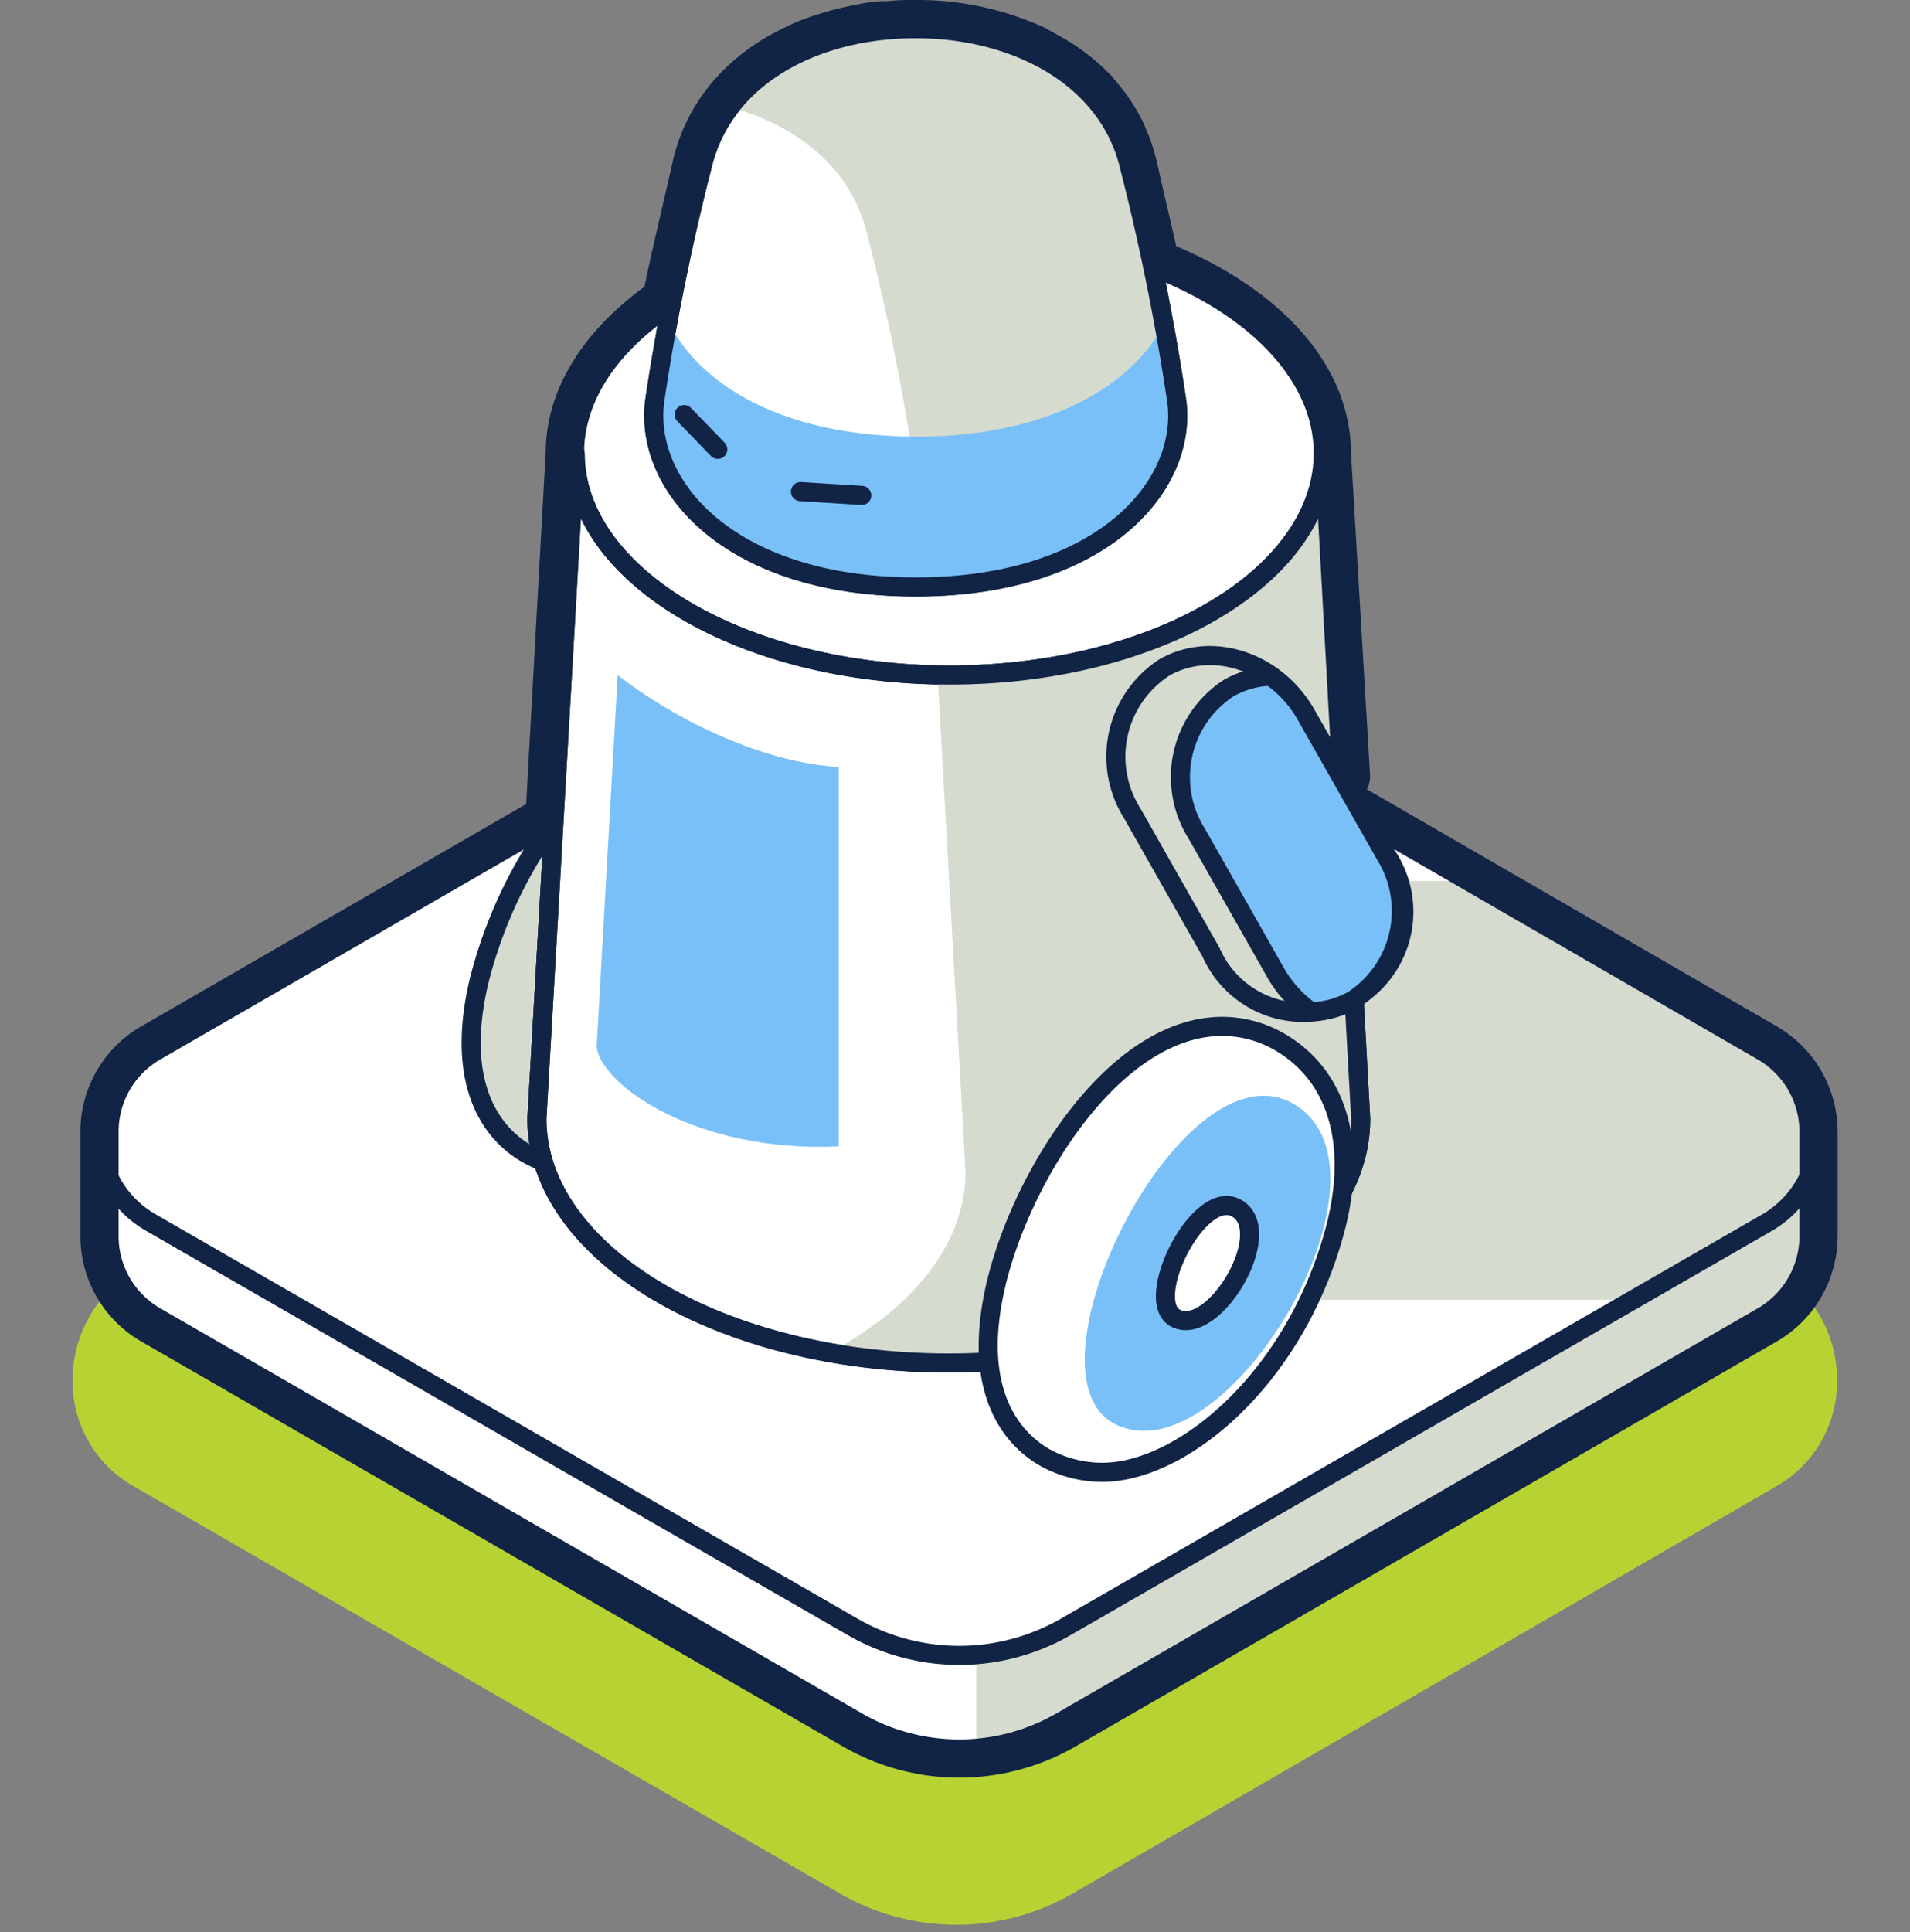 <svg xmlns="http://www.w3.org/2000/svg" xmlns:xlink="http://www.w3.org/1999/xlink" viewBox="0 0 100 101.12"><rect x="0" y="0" width="100" height="101.12" fill="#808080" stroke="none"/><defs><style>.cls-1,.cls-3{fill:#fff;}.cls-1,.cls-11,.cls-12,.cls-6,.cls-8,.cls-9{stroke:#112446;stroke-linecap:round;stroke-linejoin:round;}.cls-2{fill:#b7d333;}.cls-4{clip-path:url(#clip-path);}.cls-11,.cls-5{fill:#d6dbcf;}.cls-13,.cls-6,.cls-8,.cls-9{fill:none;}.cls-7{clip-path:url(#clip-path-2);}.cls-8{stroke-width:2px;}.cls-9{stroke-width:3px;}.cls-10,.cls-12{fill:#7ac0f8;}</style><clipPath id="clip-path"><path class="cls-1" d="M95.21,64.66a5.38,5.38,0,0,1-2.71,4.7L55.8,90.55a11.18,11.18,0,0,1-11.16,0L7.92,69.36a5.36,5.36,0,0,1-2.71-4.7v-5.4h90Z"></path></clipPath><clipPath id="clip-path-2"><path class="cls-1" d="M7.92,64,44.64,85.15a11.18,11.18,0,0,0,11.16,0L92.5,64a5.42,5.42,0,0,0,0-9.39L55.8,33.38a11.15,11.15,0,0,0-11.16,0L7.92,54.57A5.42,5.42,0,0,0,7.92,64Z"></path></clipPath></defs><g id="&#x421;&#x43B;&#x43E;&#x439;_2" data-name="&#x421;&#x43B;&#x43E;&#x439; 2"><g id="Layer_1_127_copy_16" data-name="Layer 1&#xA0;127 copy 16"><g id="Layer_1_127_copy_25" data-name="Layer 1&#xA0;127 copy 25"><g id="Layer_1_127_copy_25-2" data-name="Layer 1&#xA0;127 copy 25"><path class="cls-2" d="M93,66.52,56.08,45.2a12.13,12.13,0,0,0-12.14,0L7,66.52A6.71,6.71,0,0,0,3.8,72.28,6.3,6.3,0,0,0,7,77.79l37,21.33a12.18,12.18,0,0,0,12.14,0L93,77.79a6.3,6.3,0,0,0,3.18-5.51A6.71,6.71,0,0,0,93,66.52Z"></path><path class="cls-3" d="M95.21,64.66a5.38,5.38,0,0,1-2.71,4.7L55.8,90.55a11.18,11.18,0,0,1-11.16,0L7.92,69.36a5.36,5.36,0,0,1-2.71-4.7v-5.4h90Z"></path><g class="cls-4"><rect class="cls-5" x="51.11" y="52.96" width="45" height="41.4"></rect></g><path class="cls-6" d="M95.21,64.66a5.38,5.38,0,0,1-2.71,4.7L55.8,90.55a11.18,11.18,0,0,1-11.16,0L7.92,69.36a5.36,5.36,0,0,1-2.71-4.7v-5.4h90Z"></path><path class="cls-3" d="M7.92,64,44.64,85.15a11.18,11.18,0,0,0,11.16,0L92.5,64a5.42,5.42,0,0,0,0-9.39L55.8,33.38a11.15,11.15,0,0,0-11.16,0L7.92,54.57A5.42,5.42,0,0,0,7.92,64Z"></path><g class="cls-7"><rect class="cls-5" x="55.84" y="46.11" width="39.36" height="21.92"></rect></g><path class="cls-6" d="M7.92,64,44.64,85.15a11.18,11.18,0,0,0,11.16,0L92.5,64a5.42,5.42,0,0,0,0-9.39L55.8,33.38a11.15,11.15,0,0,0-11.16,0L7.92,54.57A5.42,5.42,0,0,0,7.92,64Z"></path><path class="cls-8" d="M35.39,38.71,7.92,54.57a5.36,5.36,0,0,0-2.71,4.69h0v5.4a5.36,5.36,0,0,0,2.71,4.7L44.64,90.55a11.18,11.18,0,0,0,11.16,0L92.5,69.36a5.38,5.38,0,0,0,2.71-4.7v-5.4h0a5.38,5.38,0,0,0-2.71-4.69L60.37,36"></path><path class="cls-9" d="M70.23,40.63l-1-16.91c0-4.09-3.57-7.67-8.94-9.74-.36-1.62-.76-3.29-1.19-5.2h0a9,9,0,0,0-.51-1.52l-.08-.18a8.23,8.23,0,0,0-1.36-2A.52.52,0,0,0,57.1,5a9.76,9.76,0,0,0-2.53-1.9L54,2.78a14.53,14.53,0,0,0-6.1-1.28h0c-.43,0-.86,0-1.28.06l-.32,0c-.42,0-.84.09-1.26.17h0c-.41.08-.82.18-1.21.28l-.29.09c-.4.12-.79.25-1.17.4h0c-.37.16-.73.33-1.08.52l-.25.13a9.66,9.66,0,0,0-1.89,1.38l-.2.19a8.2,8.2,0,0,0-2.25,4c-.61,2.69-1.15,4.89-1.61,7.17C32,18,30.07,20.73,30.07,23.72L29,43"></path><ellipse class="cls-1" cx="49.68" cy="23.72" rx="19.6" ry="11.62"></ellipse><path class="cls-1" d="M47.94,30.72c-9.65,0-14.25-5.23-13.66-9.74a122,122,0,0,1,2.46-12.2c1.1-4.83,6-7.28,11.2-7.28S58.05,4,59.15,8.78A122,122,0,0,1,61.61,21C62.19,25.49,57.6,30.72,47.94,30.72Z"></path><path class="cls-5" d="M61.61,21a122,122,0,0,0-2.46-12.2C58.05,4,53.11,1.5,47.94,1.5c-3.88,0-7.63,1.38-9.72,4.11,3.52.95,6.41,3.21,7.21,6.76a117.14,117.14,0,0,1,2.46,12.2,7.15,7.15,0,0,1-2.38,6c.77.07,1.58.13,2.43.13C57.6,30.72,62.19,25.49,61.61,21Z"></path><path class="cls-10" d="M35,16.85c1.61,3.26,5.94,6,13,6s11.39-2.78,13-6c.25,1.29.47,2.63.67,4.13.58,4.51-4,9.74-13.67,9.74S33.69,25.49,34.28,21C34.48,19.48,34.7,18.14,35,16.85Z"></path><path class="cls-6" d="M47.94,30.72c-9.65,0-14.25-5.23-13.66-9.74a122,122,0,0,1,2.46-12.2c1.1-4.83,6-7.28,11.2-7.28S58.05,4,59.15,8.78A122,122,0,0,1,61.61,21C62.19,25.49,57.6,30.72,47.94,30.72Z"></path><path class="cls-11" d="M25.08,51.36A24.16,24.16,0,0,1,29,43l-.88,15.54a7.76,7.76,0,0,0,.34,2.25,4.23,4.23,0,0,1-.58-.25C26.53,59.89,23.59,57.66,25.08,51.36Z"></path><path class="cls-1" d="M71.24,58.56c0,7.06-9.66,12.78-21.56,12.78S28.11,65.62,28.11,58.56l2-34.84c0,6.41,8.78,11.61,19.61,11.61s19.6-5.2,19.6-11.61Z"></path><path class="cls-5" d="M69.28,23.72c0,6.41-8.78,11.61-19.6,11.61l-.59,0,1.46,26c0,3.76-2.75,7.13-7.1,9.46a34.72,34.72,0,0,0,6.23.55c11.9,0,21.56-5.72,21.56-12.78Z"></path><path class="cls-6" d="M71.24,58.56c0,7.06-9.66,12.78-21.56,12.78S28.11,65.62,28.11,58.56l2-34.84c0,6.41,8.78,11.61,19.61,11.61s19.6-5.2,19.6-11.61Z"></path><path class="cls-10" d="M32.34,35.33c2.61,2.06,7.29,4.57,11.57,4.81V60c-7.5.35-12.5-3.26-12.67-5.23Z"></path><path class="cls-1" d="M57.71,77.06c4.11,0,9.91-4.72,12.09-12.34,1.31-4.55.35-8.22-2.61-10.07A6,6,0,0,0,64,53.72c-5.65,0-10.51,7.83-11.85,13.49-1.49,6.3,1.46,8.53,2.79,9.2a6.29,6.29,0,0,0,2.8.65Z"></path><path class="cls-10" d="M58.39,74.54c-5.24-2.62,3.63-20.33,9.44-16.7S64.2,77.44,58.39,74.54Z"></path><path class="cls-1" d="M61.56,69c-1.79-.9,1.25-7,3.24-5.73S63.56,70,61.56,69Z"></path><path class="cls-11" d="M63.4,49.83a5.27,5.27,0,1,0,9.12-5.17L68.39,37.4c-1.58-2.78-4.92-3.89-7.42-2.47a5.56,5.56,0,0,0-1.69,7.64Z"></path><path class="cls-12" d="M64.35,36a4.83,4.83,0,0,1,2.17-.61,6.2,6.2,0,0,1,1.87,2.06l4.12,7.26a5.57,5.57,0,0,1-1.68,7.64,4.87,4.87,0,0,1-2.18.61,6.41,6.41,0,0,1-1.87-2.06l-4.12-7.26A5.56,5.56,0,0,1,64.35,36Z"></path><line class="cls-1" x1="35.82" y1="21.7" x2="37.58" y2="23.52"></line><line class="cls-1" x1="41.91" y1="25.73" x2="45.12" y2="25.93"></line><rect class="cls-13" y="1.12" width="100" height="100"></rect></g></g></g></g></svg>